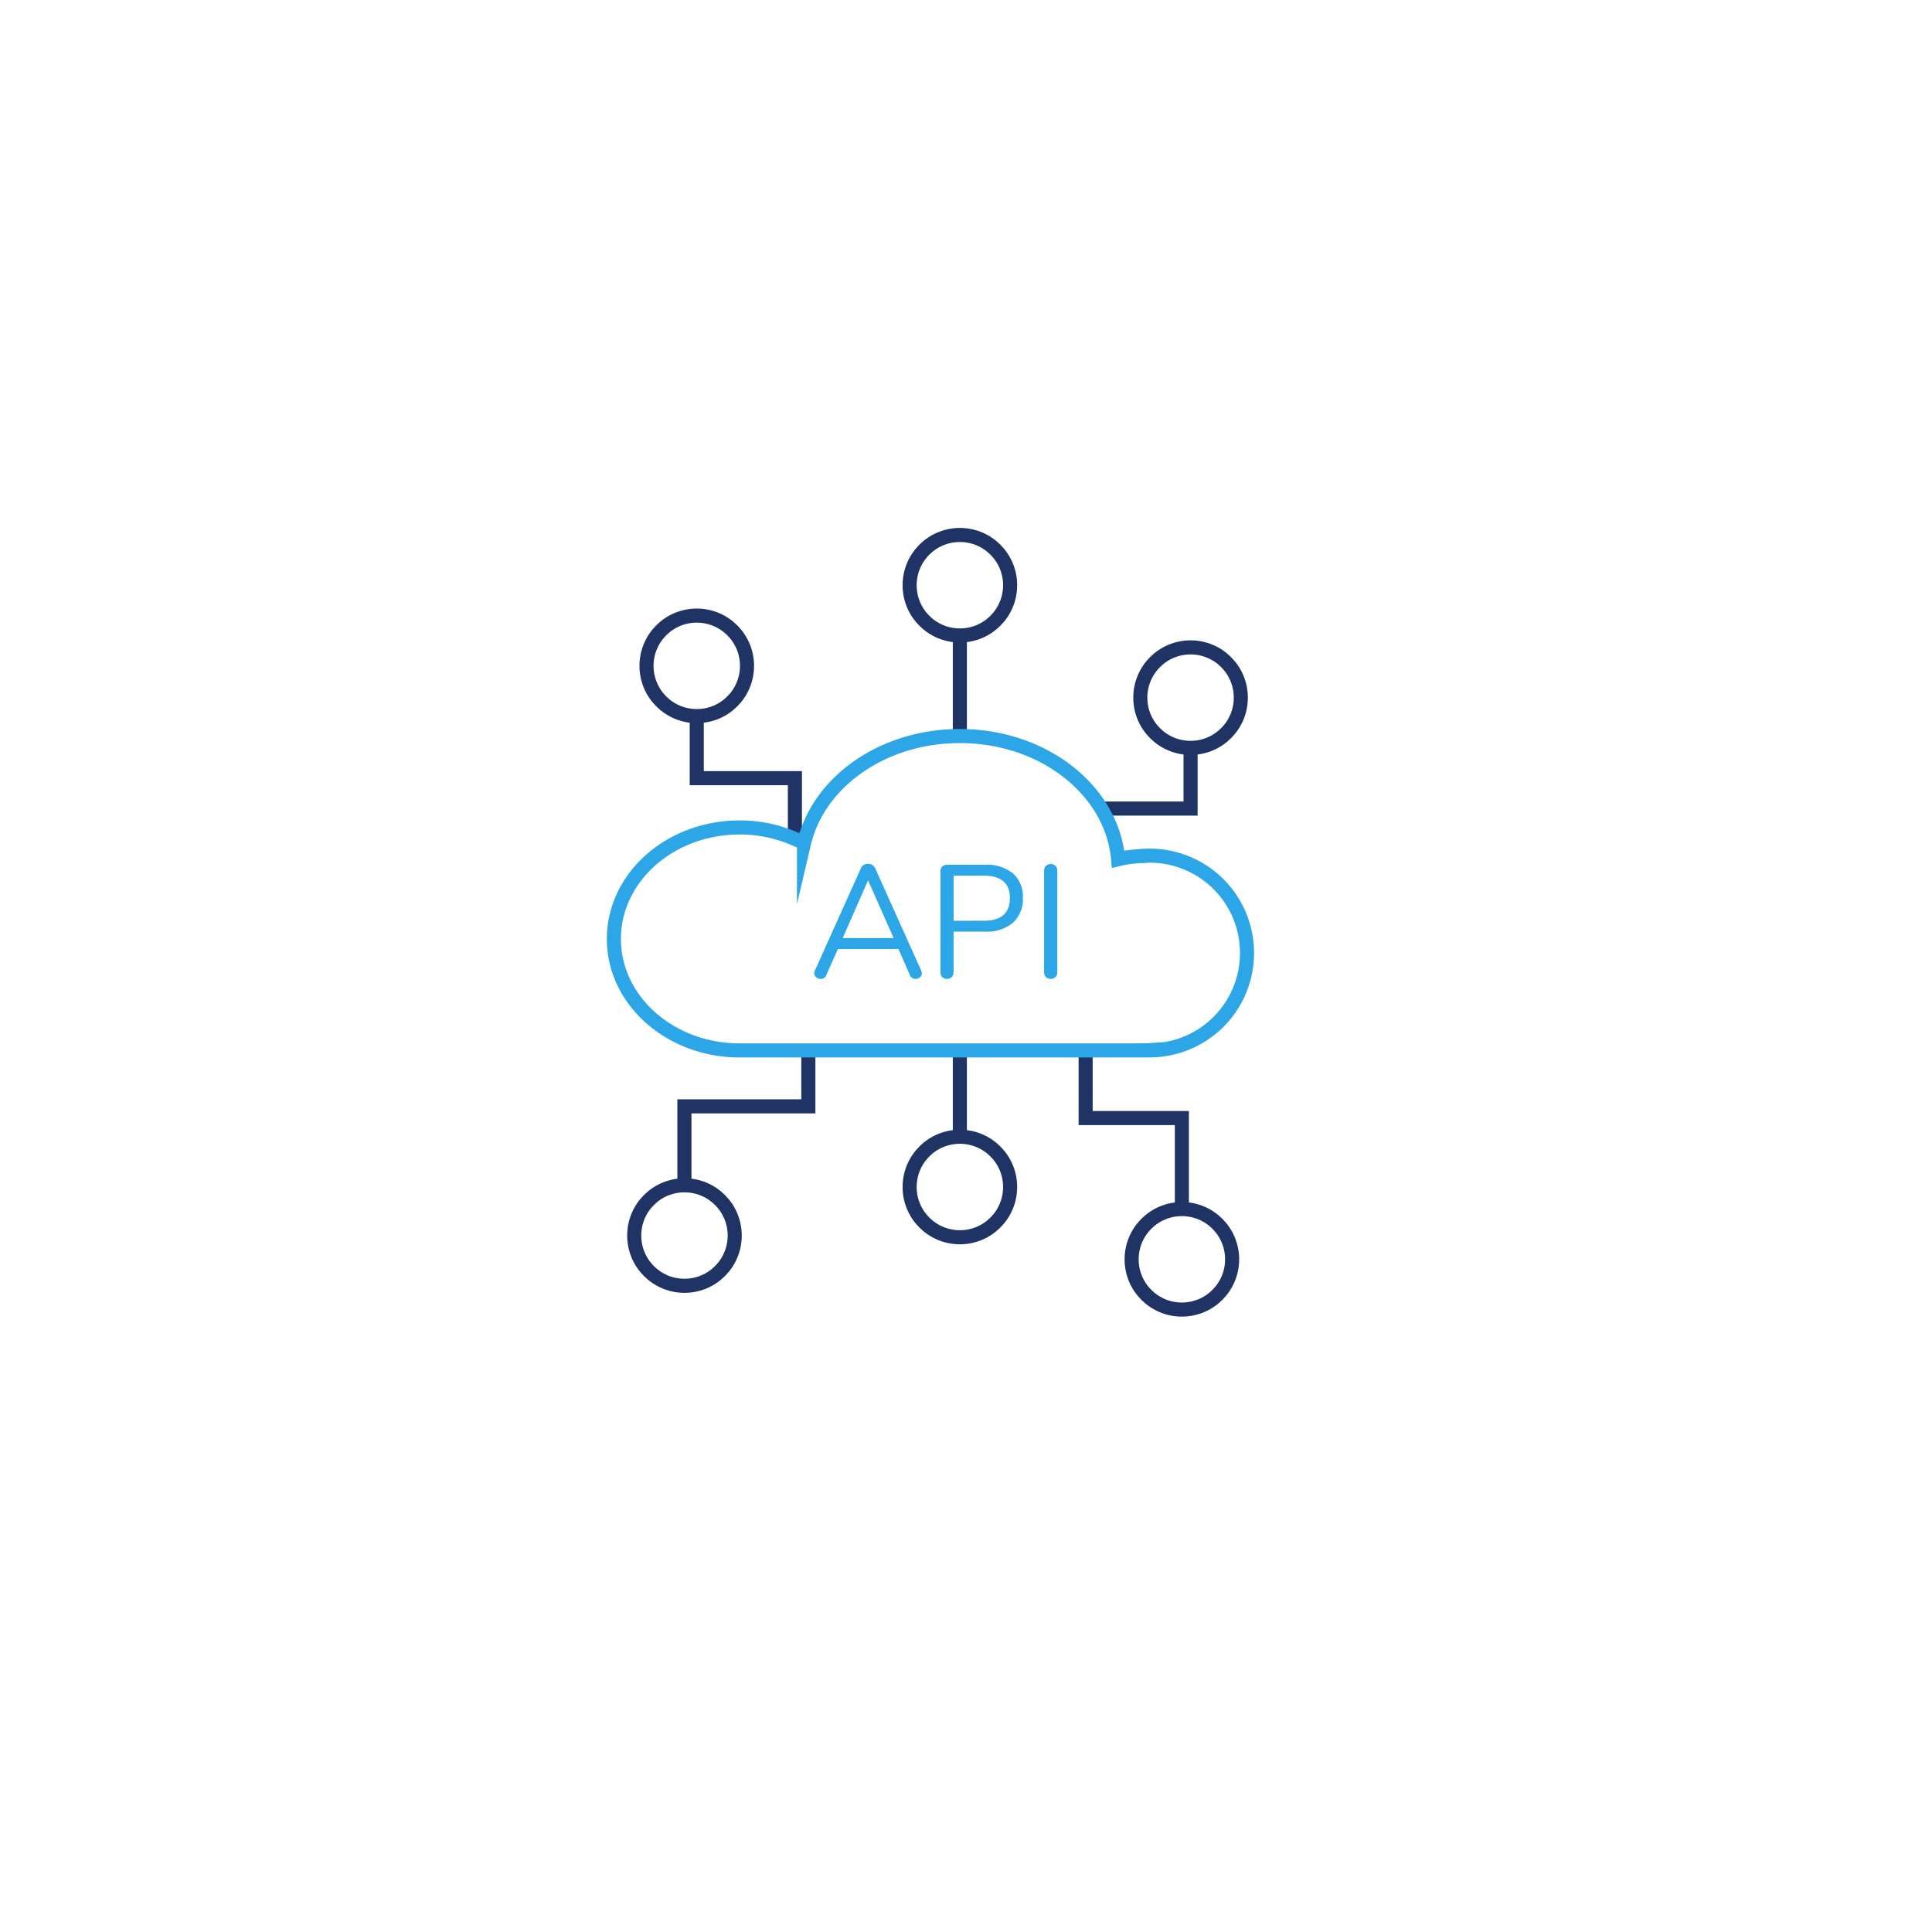 <svg xmlns="http://www.w3.org/2000/svg" xmlns:xlink="http://www.w3.org/1999/xlink" width="137.18" height="137.18" viewBox="0 0 137.18 137.18">
  <defs>
    <filter id="Ellipse_408" x="0" y="0" width="137.18" height="137.18" filterUnits="userSpaceOnUse">
      <feOffset dx="3" dy="3" input="SourceAlpha"/>
      <feGaussianBlur stdDeviation="5" result="blur"/>
      <feFlood flood-opacity="0.102"/>
      <feComposite operator="in" in2="blur"/>
      <feComposite in="SourceGraphic"/>
    </filter>
  </defs>
  <g id="Lead_writing_API_icon" data-name="Lead writing  API icon" transform="translate(-350.41 -2128.41)">
    <g transform="matrix(1, 0, 0, 1, 350.41, 2128.41)" filter="url(#Ellipse_408)">
      <circle id="Ellipse_408-2" data-name="Ellipse 408" cx="53.59" cy="53.59" r="53.59" transform="translate(12 12)" fill="#fff"/>
    </g>
    <g id="Group_1993" data-name="Group 1993" transform="translate(-736.951 1920.653)">
      <circle id="Ellipse_478" data-name="Ellipse 478" cx="3.568" cy="3.568" r="3.568" transform="translate(1133.266 251.467)" fill="none" stroke="#1f3464" stroke-miterlimit="10" stroke-width="1"/>
      <circle id="Ellipse_479" data-name="Ellipse 479" cx="3.568" cy="3.568" r="3.568" transform="translate(1151.948 245.742)" fill="none" stroke="#1f3464" stroke-miterlimit="10" stroke-width="1"/>
      <circle id="Ellipse_480" data-name="Ellipse 480" cx="3.568" cy="3.568" r="3.568" transform="translate(1168.328 253.724)" fill="none" stroke="#1f3464" stroke-miterlimit="10" stroke-width="1"/>
      <circle id="Ellipse_481" data-name="Ellipse 481" cx="3.568" cy="3.568" r="3.568" transform="translate(1151.948 288.471)" fill="none" stroke="#1f3464" stroke-miterlimit="10" stroke-width="1"/>
      <circle id="Ellipse_482" data-name="Ellipse 482" cx="3.568" cy="3.568" r="3.568" transform="translate(1132.393 291.918)" fill="none" stroke="#1f3464" stroke-miterlimit="10" stroke-width="1"/>
      <circle id="Ellipse_483" data-name="Ellipse 483" cx="3.568" cy="3.568" r="3.568" transform="translate(1167.711 293.606)" fill="none" stroke="#1f3464" stroke-miterlimit="10" stroke-width="1"/>
      <line id="Line_1189" data-name="Line 1189" y2="6.229" transform="translate(1155.515 282.242)" fill="none" stroke="#1f3464" stroke-miterlimit="10" stroke-width="1"/>
      <path id="Path_2300" data-name="Path 2300" d="M1138.167,261.516v4.409h6.968v4.312" transform="translate(-1.333 -2.914)" fill="none" stroke="#1f3464" stroke-miterlimit="10" stroke-width="1"/>
      <path id="Path_2301" data-name="Path 2301" d="M1172.035,291.075v4.443h6.832v6.462" transform="translate(-7.589 -8.374)" fill="none" stroke="#1f3464" stroke-miterlimit="10" stroke-width="1"/>
      <line id="Line_1190" data-name="Line 1190" y2="7.141" transform="translate(1155.515 252.878)" fill="none" stroke="#1f3464" stroke-miterlimit="10" stroke-width="1"/>
      <path id="Path_2302" data-name="Path 2302" d="M1145.892,290.635v3.97h-8.8v5.606" transform="translate(-1.135 -8.293)" fill="none" stroke="#1f3464" stroke-miterlimit="10" stroke-width="1"/>
      <path id="Path_2303" data-name="Path 2303" d="M1179.716,264.284v4.31h-6.429" transform="translate(-7.82 -3.425)" fill="none" stroke="#1f3464" stroke-miterlimit="10" stroke-width="1"/>
      <path id="Path_2299" data-name="Path 2299" d="M1168.3,271.784a7.762,7.762,0,0,0-1.548.217c-.427-4.889-5.289-8.747-11.239-8.747-5.483,0-10.047,3.275-11.065,7.615a9.743,9.743,0,0,0-4.57-1.124c-4.932,0-8.929,3.544-8.929,7.916s4,7.916,8.929,7.916h28.683v-.008c.087,0,.173.006.261,0a6.912,6.912,0,1,0-.522-13.787Z" transform="translate(0 -3.235)" fill="none" stroke="#2ca6e7" stroke-miterlimit="10" stroke-width="1"/>
      <g id="Group_1978" data-name="Group 1978" transform="translate(1145.175 269.091)">
        <path id="Path_2304" data-name="Path 2304" d="M1156.034,282.155a.363.363,0,0,1-.131.285.464.464,0,0,1-.314.114.4.4,0,0,1-.4-.274l-.81-1.849h-4.3l-.822,1.849a.4.4,0,0,1-.4.274.469.469,0,0,1-.32-.12.373.373,0,0,1-.137-.291.409.409,0,0,1,.046-.183l3.264-7.259a.5.5,0,0,1,.205-.24.582.582,0,0,1,.3-.08.57.57,0,0,1,.308.086.536.536,0,0,1,.205.234l3.264,7.259A.434.434,0,0,1,1156.034,282.155Zm-5.616-2.5h3.618l-1.815-4.1Z" transform="translate(-1148.398 -274.382)" fill="#2ca6e7"/>
        <path id="Path_2305" data-name="Path 2305" d="M1159.514,282.439a.481.481,0,0,1-.126-.348v-7.168a.436.436,0,0,1,.131-.331.484.484,0,0,1,.347-.126h2.706a2.887,2.887,0,0,1,1.969.616,2.2,2.2,0,0,1,.7,1.746,2.229,2.229,0,0,1-.708,1.758,2.859,2.859,0,0,1-1.963.628h-2.248v2.876a.485.485,0,0,1-.126.348.512.512,0,0,1-.685,0Zm2.967-4q1.838,0,1.838-1.609,0-1.586-1.838-1.587h-2.156v3.2Z" transform="translate(-1150.428 -274.398)" fill="#2ca6e7"/>
        <path id="Path_2306" data-name="Path 2306" d="M1168.544,282.426a.485.485,0,0,1-.126-.348v-7.2a.486.486,0,0,1,.126-.348.512.512,0,0,1,.685,0,.486.486,0,0,1,.126.348v7.2a.485.485,0,0,1-.126.348.512.512,0,0,1-.685,0Z" transform="translate(-1152.096 -274.385)" fill="#2ca6e7"/>
      </g>
    </g>
  </g>
</svg>
